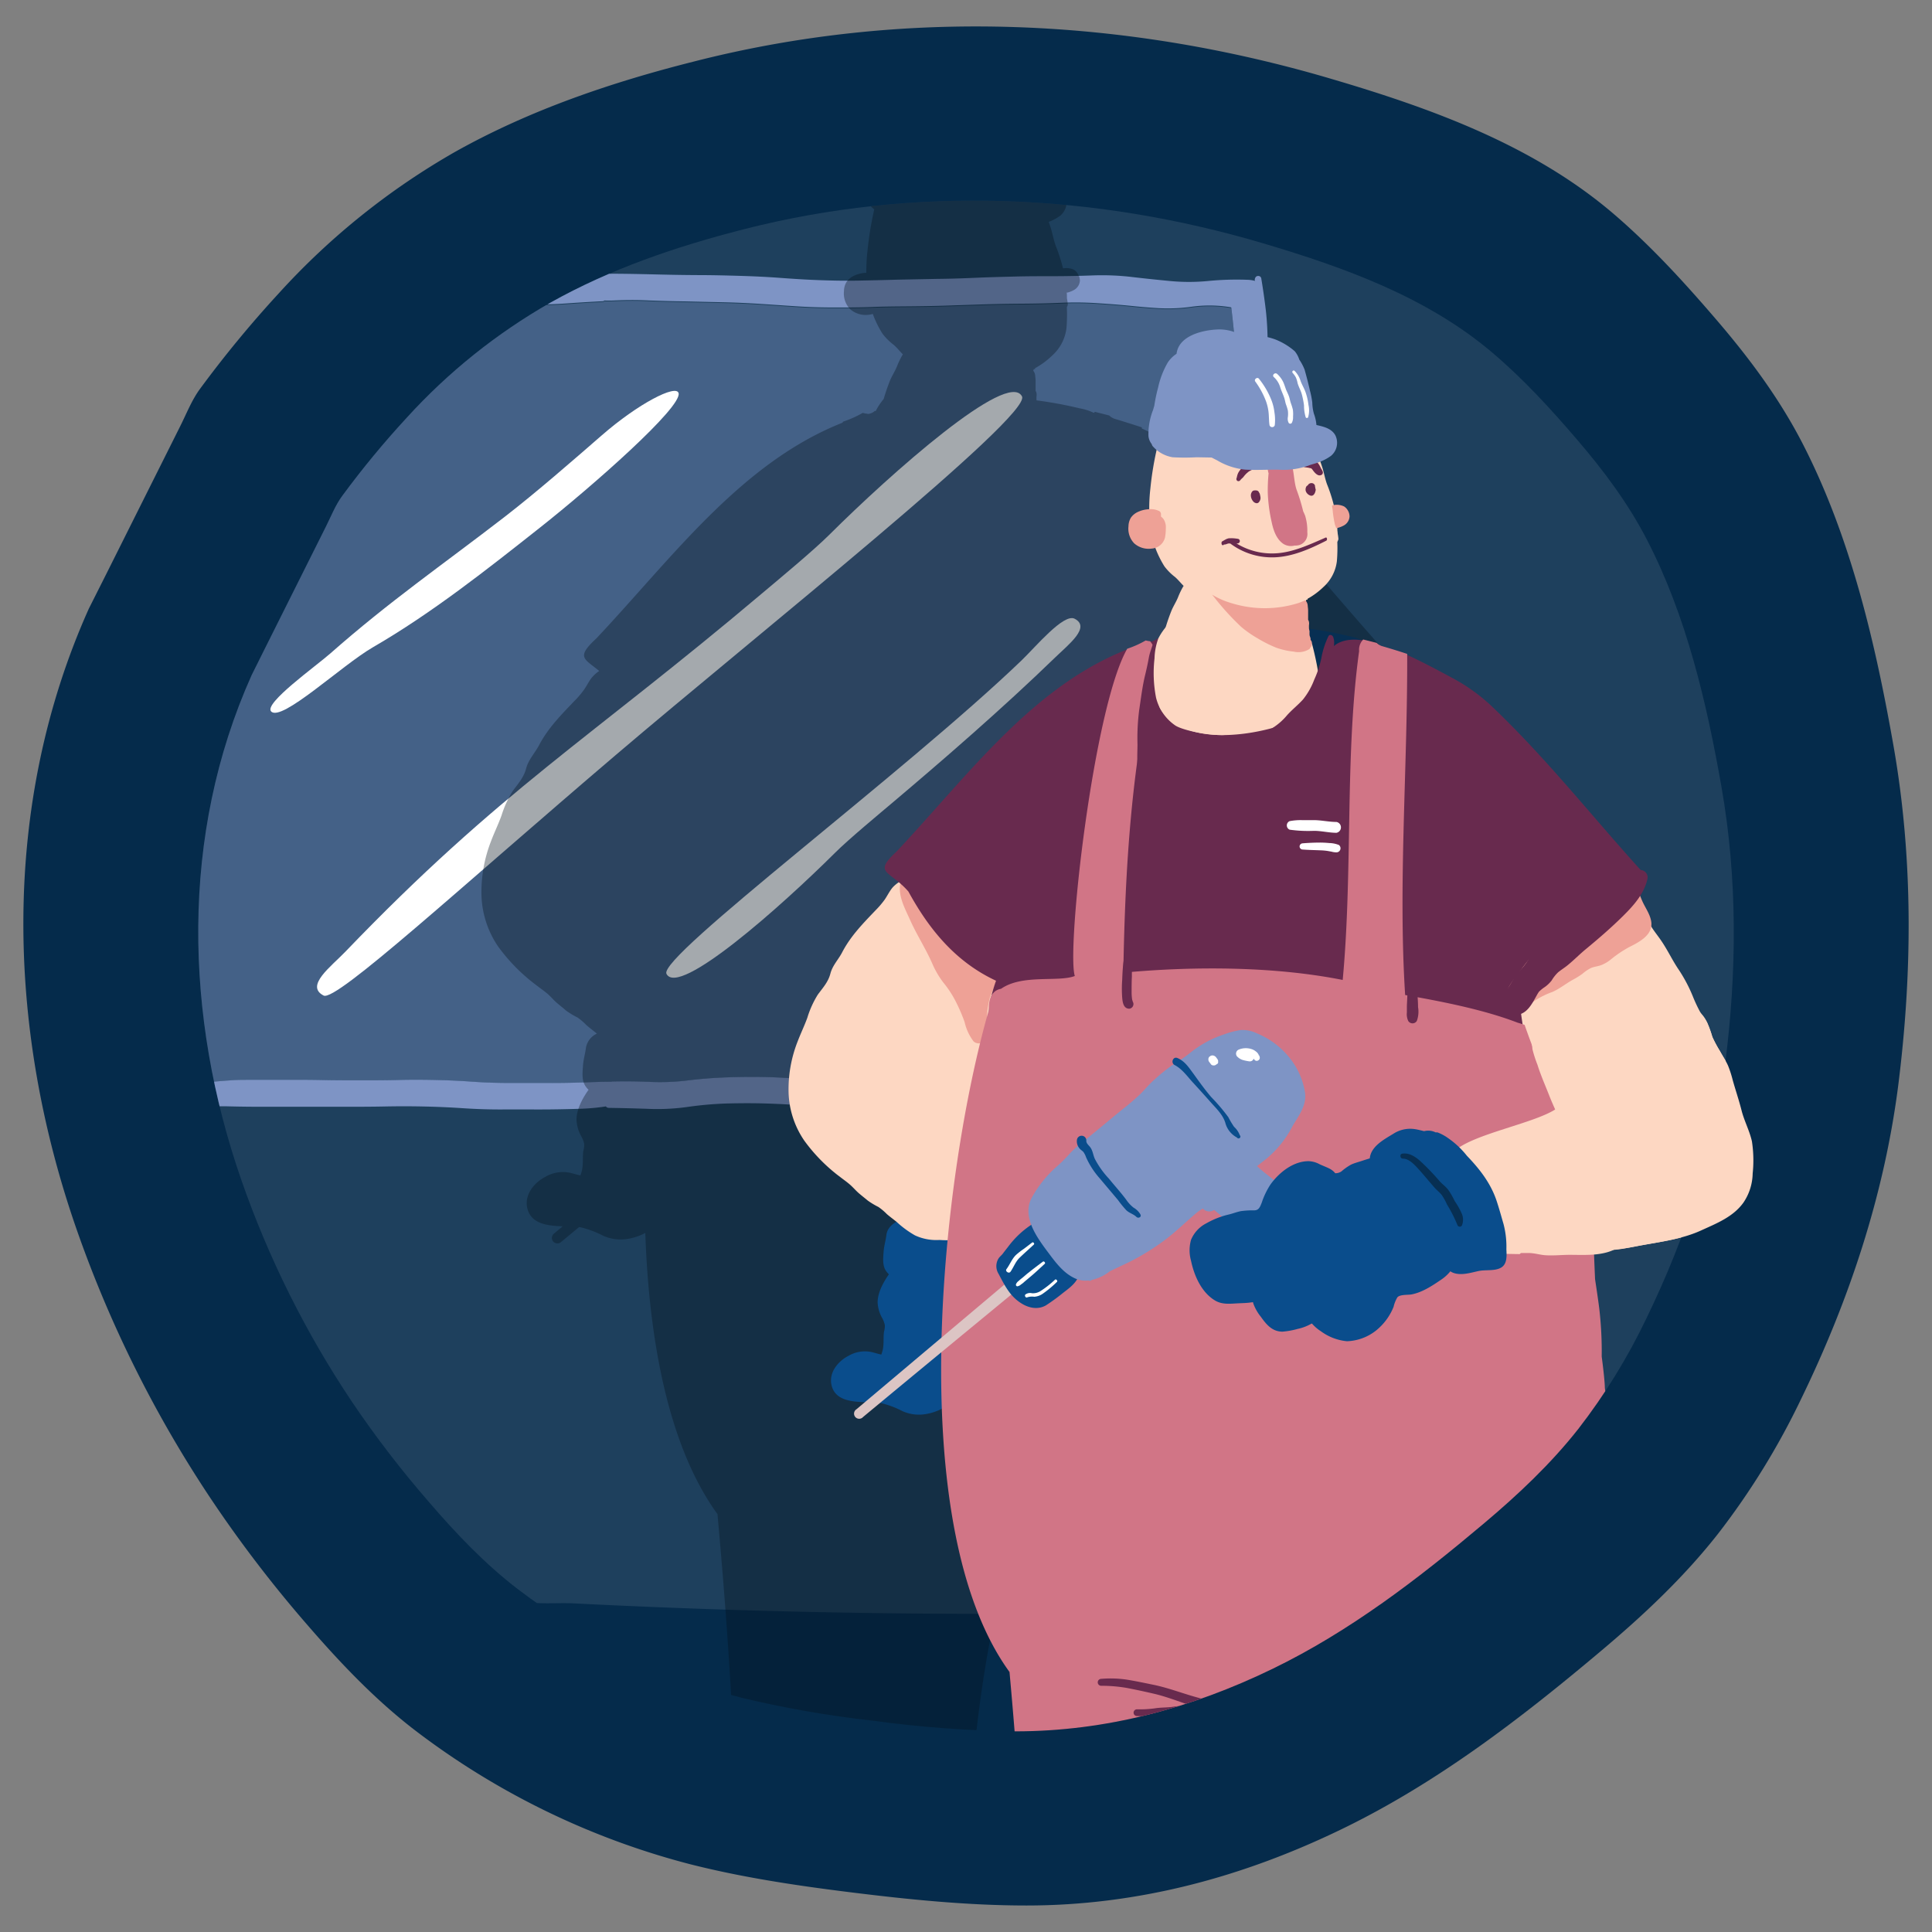 <?xml version="1.0" encoding="UTF-8"?> <svg xmlns="http://www.w3.org/2000/svg" xmlns:xlink="http://www.w3.org/1999/xlink" id="Layer_1" data-name="Layer 1" viewBox="0 0 500 500"><rect x="0" y="0" width="500" height="500" fill="#808080" stroke="none"/><defs><style>.cls-1{fill:none;}.cls-2{fill:#052b4b;}.cls-3{clip-path:url(#clip-path);}.cls-4,.cls-7{fill:#fff;}.cls-4{opacity:0.1;}.cls-5,.cls-6{fill:#7e94c5;}.cls-6{opacity:0.4;}.cls-8{fill:#04121c;opacity:0.36;}.cls-9{fill:#0a4d8c;}.cls-10{fill:#fdd7c2;}.cls-11{fill:#eea196;}.cls-12{fill:#072f53;}.cls-13{fill:#682a4e;}.cls-14{fill:#d17586;}.cls-15{fill:#dcc5c4;}</style><clipPath id="clip-path"><path class="cls-1" d="M445.53,203.72c-3.82-21.79-9.07-44.26-19.28-64-4.87-9.43-11.12-17.8-18-25.83s-14-15.82-22.06-22.65C369.3,76.9,348,69.24,327,63c-43.83-13-90.23-15-134.62-3.64-17.3,4.42-34.38,10.22-50,19a152.09,152.09,0,0,0-37.16,29.79,236.19,236.19,0,0,0-16.65,20.18c-1.75,2.37-2.87,5.24-4.18,7.86q-7.89,15.76-15.77,31.52c-1.16,2.33-2.33,4.65-3.49,7-18.58,41.38-17.39,88.41-2.65,130.74a252.13,252.13,0,0,0,28.67,57.43A267,267,0,0,0,111,388.71c7,8.15,14.46,16,23,22.55a162.61,162.61,0,0,0,57.87,28.11,276.64,276.64,0,0,0,34.08,5.95,300.42,300.42,0,0,0,36.81,2.75c23.44,0,45.6-6,66.61-16.19,20-9.71,37.66-23.3,54.59-37.56,8.85-7.45,17.33-15.41,24.5-24.52a156.9,156.9,0,0,0,17.63-28.61c10.08-20.74,17.37-42.64,20.34-65.54C449.51,251.76,449.7,227.48,445.53,203.72Z"></path></clipPath></defs><path class="cls-2" d="M490.06,193.16c-4.7-26.76-11.14-54.34-23.68-78.62-6-11.57-13.65-21.85-22.11-31.71S427.08,63.41,417.19,55c-20.73-17.57-46.88-27-72.65-34.59C290.73,4.52,233.77,2,179.28,16,158,21.38,137.06,28.51,117.87,39.25A186.49,186.49,0,0,0,72.24,75.81,291.89,291.89,0,0,0,51.8,100.59c-2.15,2.9-3.52,6.44-5.13,9.65l-19.36,38.7L23,157.5C.21,208.3,1.68,266,19.77,318A309.39,309.39,0,0,0,55,388.52a326.6,326.6,0,0,0,24.32,31.75c8.64,10,17.76,19.63,28.28,27.68a199.86,199.86,0,0,0,71.05,34.52c13.74,3.48,27.79,5.56,41.84,7.3,15,1.86,30.07,3.37,45.19,3.37,28.78,0,56-7.34,81.78-19.87,24.54-11.92,46.24-28.61,67-46.11,10.87-9.15,21.28-18.92,30.08-30.11a193.18,193.18,0,0,0,21.65-35.13c12.36-25.45,21.32-52.34,25-80.46C494.94,252.13,495.17,222.33,490.06,193.16Z"></path><g class="cls-3"><path class="cls-4" d="M451.46,201.92c-3.91-22.3-9.27-45.27-19.72-65.5-5-9.65-11.37-18.21-18.43-26.43S399,93.81,390.75,86.83C373.47,72.18,351.69,64.35,330.22,58c-44.84-13.26-92.3-15.32-137.71-3.73-17.7,4.52-35.17,10.46-51.16,19.41a155.21,155.21,0,0,0-38,30.47,244,244,0,0,0-17,20.64c-1.78,2.42-2.93,5.36-4.27,8Q74,149,65.89,165.07l-3.57,7.14c-19,42.33-17.79,90.44-2.71,133.75A257.88,257.88,0,0,0,88.94,364.7a273.26,273.26,0,0,0,20.26,26.46,189.91,189.91,0,0,0,16.69,17.35c2.65,2.37,5,4.77,8.35,5.69,4.19,1.16,9.79.53,14.15.75q27.33,1.38,54.68,2.06,54.69,1.35,109.42-.08,22.13-.58,44.23-1.61c7.39-.35,10-.79,15.57-5.31,5.39-4.37,10.86-8.64,16.18-13.12,9-7.62,17.73-15.76,25.06-25.08a160.9,160.9,0,0,0,18-29.27c10.3-21.21,17.77-43.62,20.8-67C455.53,251.06,455.73,226.22,451.46,201.92Z"></path><path class="cls-5" d="M328.74,261.83c-.18-3-.27-6-.27-9,0-2.33,0-4.65,0-7,0-.56,0-1.12-.05-1.68-.06-3-.12-5.93-.22-8.87s-.15-5.92-.15-8.88,0-5.91-.12-8.86-.21-5.91-.41-8.85-.46-5.9-.73-8.84c-.31-3.09-.6-6.18-.85-9.28-.29-3.64-.45-7.3-.46-11s0-7.08.18-10.61q.17-4.47.44-8.92c.16-3,.34-5.94.53-8.91s.31-5.94.38-8.92.1-6,.13-9,.1-5.94.22-8.91.28-5.9.47-8.84c.06-.86.1-1.73.15-2.59.09-2.08.13-4.18.12-6.26q0-4.44-.05-8.86t0-8.82a73.84,73.84,0,0,0-.46-8.67q-.49-4.12-1.18-8.23c0-.08-.07-.17-.1-.26a.86.86,0,0,1-.14-.18l-.2-.11-.25-.06h-.22l-.24.06a1.2,1.2,0,0,1-.2.11.83.83,0,0,1-.13.18c-.05.08-.09.16-.13.24a1.34,1.34,0,0,1-.07.27c0,.14,0,.29.07.42a8.08,8.08,0,0,0-2-.29,76.15,76.15,0,0,0-10.14.31,51.37,51.37,0,0,1-9.92,0c-3.37-.32-6.73-.67-10.1-1.07a66.72,66.72,0,0,0-9.89-.37q-5,.19-10.07.2c-3.37,0-6.72,0-10.08.09s-6.75.17-10.11.32-6.76.26-10.14.29l-10.12.2q-5.07.15-10.12.24c-3.37.07-6.76,0-10.13-.12s-6.77-.34-10.14-.59-6.76-.41-10.15-.51-6.78-.19-10.18-.2-6.78-.06-10.16-.14-6.7-.16-10-.2-6.62,0-9.92.22l-.11.06c-.8,0-1.59.06-2.39.12l-2.69.17q-3.34,1.66-6.62,3.49c-2.12,1.19-4.2,2.42-6.24,3.72,1.22,0,2.44.06,3.65.1a94.13,94.13,0,0,0,9.66-.22q4.65-.33,9.3-.56l.08,0a.17.17,0,0,0,.1-.06.16.16,0,0,0,.09,0l.06-.08a.13.13,0,0,0,.07-.06l0,0a22.84,22.84,0,0,0,2.48,0c3-.14,6.06-.16,9.1,0,3.22.12,6.44.21,9.65.25l9.66.22c3.23.07,6.46.22,9.67.43s6.43.44,9.63.64,6.36.28,9.56.28,6.41,0,9.61-.13,6.46-.14,9.67-.17,6.45-.08,9.68-.19l9.75-.32c3.25-.1,6.51-.15,9.77-.17s6.39-.09,9.59-.22a84.5,84.5,0,0,1,9.55.07c3.19.2,6.37.45,9.54.77,1.94.2,3.87.36,5.83.49a43.65,43.65,0,0,0,9.21-.32,33.58,33.58,0,0,1,10.11.12l.2.07h0c.25,2,.46,4,.66,6a64.08,64.08,0,0,1,.32,8.31c-.07,2.77-.11,5.55-.12,8.31v8.47c0,1.79,0,3.6-.11,5.4-.06,1-.11,2-.19,3-.21,2.83-.36,5.66-.47,8.49s-.15,5.65-.21,8.47-.1,5.66-.17,8.48-.19,5.65-.36,8.47-.31,5.73-.48,8.59-.29,5.74-.4,8.6-.19,5.73-.2,8.6c0,3.2.11,6.37.36,9.54.22,2.84.46,5.67.74,8.51s.53,5.68.72,8.52.35,5.64.45,8.48.16,5.66.19,8.48.06,5.65.11,8.48.09,5.65.21,8.46q.07,1.74.12,3.51c0,1.62,0,3.25,0,4.87,0,2.78,0,5.55.19,8.32s.24,5.7.21,8.55,0,5.55-.06,8.33a55.73,55.73,0,0,1-.55,7.41c-2.32-.21-4.67-.32-7-.33q-4.75,0-9.51-.48t-9.67-.55c-3.25-.08-6.49-.11-9.74-.11l-9.65,0c-3.21,0-6.43.1-9.63.35l-9.68.79c-3.23.28-6.47.47-9.7.59s-6.48.14-9.72.11-6.46-.08-9.69-.17-6.41-.24-9.62-.47-6.35-.5-9.52-.77-6.36-.43-9.55-.47-6.36,0-9.54.13-6.32.38-9.47.77a58.65,58.65,0,0,1-9.55.38q-4.85-.22-9.69-.11a2.06,2.06,0,0,0-.26,0l-.19.06c-2.3,0-4.6.09-6.92.17-3.23.11-6.46.17-9.68.15l-9.54,0c-3.23,0-6.47-.09-9.68-.32s-6.4-.38-9.61-.45-6.48-.09-9.72,0-6.47.09-9.72.09-6.46,0-9.69-.07-6.47-.08-9.7-.06l-9.65,0c-1.63,0-3.25,0-4.87.15-2.07.13-4.14.32-6.21.55.47,2.09,1,4.16,1.51,6.23q2.3-.13,4.59-.06,4.86.12,9.69.1c3.4,0,6.8,0,10.22,0s6.73,0,10.11,0,6.73,0,10.1-.07,6.73-.07,10.09,0,6.7.21,10,.43,6.7.35,10.05.34,6.78,0,10.17,0,6.93-.07,10.39-.18a54.41,54.41,0,0,0,6.65-.61.16.16,0,0,0,.07.07.61.61,0,0,0,.13.15,1.76,1.76,0,0,1,.2.09.79.79,0,0,0,.22.06c3.6.06,7.2.14,10.83.28a56.27,56.27,0,0,0,10-.56,91.75,91.75,0,0,1,9.92-.85c3.31-.08,6.62-.1,9.92,0s6.65.27,10,.56,6.62.55,9.94.79,6.71.42,10.07.51,6.74.15,10.12.16,6.73-.05,10.1-.18,6.69-.31,10-.61,6.69-.56,10-.8,6.66-.38,10-.41,6.7,0,10.07,0,6.79,0,10.19,0,6.75.21,10.11.5,6.6.48,9.9.57a56.57,56.57,0,0,0,7.5-.25l.1.07.17.11.18.07.22,0h.2l.22,0,.2,0,.17-.11a.7.7,0,0,0,.16-.13c.05-.06.11-.11.15-.17a1,1,0,0,0,.1-.21,38.45,38.45,0,0,0,.68-6.52q.09-4.38.16-8.74C329,267.79,328.92,264.8,328.74,261.83Z"></path><path class="cls-6" d="M320.23,264.51c0,2.78,0,5.55-.06,8.33a55.73,55.73,0,0,1-.55,7.41c-2.32-.21-4.67-.32-7-.33q-4.75,0-9.51-.48t-9.67-.55c-3.25-.08-6.49-.11-9.74-.11l-9.65,0c-3.21,0-6.43.1-9.63.35l-9.68.79c-3.23.28-6.47.47-9.7.59s-6.48.14-9.72.11-6.46-.08-9.69-.17-6.41-.24-9.62-.47-6.35-.5-9.52-.77-6.36-.43-9.55-.47-6.36,0-9.54.13-6.32.38-9.47.77a58.65,58.65,0,0,1-9.55.38q-4.85-.22-9.69-.11a2.06,2.06,0,0,0-.26,0l-.19.06c-2.3,0-4.6.09-6.92.17-3.23.11-6.46.17-9.68.15l-9.54,0c-3.23,0-6.47-.09-9.68-.32s-6.4-.38-9.61-.45-6.48-.09-9.72,0-6.47.09-9.72.09-6.46,0-9.69-.07-6.47-.08-9.7-.06l-9.65,0c-1.63,0-3.25,0-4.87.15-2.07.13-4.14.32-6.21.55-8.2-36.18-6.38-74.36,9-108.67q1.74-3.48,3.49-7L81.55,133c1.31-2.62,2.43-5.5,4.18-7.87a240.07,240.07,0,0,1,16.66-20.2,155.51,155.51,0,0,1,31-26.09c1.22,0,2.44.06,3.65.1a94.13,94.13,0,0,0,9.66-.22q4.65-.33,9.3-.56l.08,0a.17.17,0,0,0,.1-.06.16.16,0,0,0,.09,0l.06-.08a.13.13,0,0,0,.07-.06l0,0a22.84,22.84,0,0,0,2.48,0c3-.14,6.06-.16,9.1,0,3.22.12,6.44.21,9.65.25l9.66.22c3.23.07,6.46.22,9.67.43s6.43.44,9.63.64,6.36.28,9.56.28,6.41,0,9.61-.13,6.46-.14,9.67-.17,6.45-.08,9.68-.19l9.75-.32c3.25-.1,6.51-.15,9.77-.17s6.39-.09,9.59-.22a84.5,84.5,0,0,1,9.55.07c3.19.2,6.37.45,9.54.77,1.94.2,3.87.36,5.83.49a43.65,43.65,0,0,0,9.21-.32,33.58,33.58,0,0,1,10.11.12l.2.07h0c.25,2,.46,4,.66,6a64.08,64.08,0,0,1,.32,8.31c-.07,2.77-.11,5.55-.12,8.31v8.47c0,1.79,0,3.6-.11,5.4-.06,1-.11,2-.19,3-.21,2.83-.36,5.66-.47,8.49s-.15,5.65-.21,8.47-.1,5.66-.17,8.48-.19,5.65-.36,8.47-.31,5.73-.48,8.59-.29,5.74-.4,8.6-.19,5.73-.2,8.6c0,3.2.11,6.37.36,9.54.22,2.84.46,5.67.74,8.51s.53,5.68.72,8.52.35,5.64.45,8.48.16,5.66.19,8.48.06,5.65.11,8.48.09,5.65.21,8.46q.07,1.74.12,3.51c0,1.62,0,3.25,0,4.87,0,2.78,0,5.55.19,8.32S320.26,261.66,320.23,264.51Z"></path><path class="cls-7" d="M85.48,169.12c-3.68,3.25-17.28,12.94-15.31,15,2.68,2.81,18.25-11.92,26.31-16.59,15.31-8.86,29.64-20.22,43.28-31s36.77-31.14,35.86-34.78c-.6-2.4-10.55,2.78-19.82,10.86-7.74,6.73-16.85,14.68-25,21C114.47,146.22,100.84,155.57,85.48,169.12Z"></path><path class="cls-7" d="M197.21,153.57c-45,38-67.58,50.82-107.86,92.76-3.67,3.82-10.48,8.82-5.59,11.32,3.23,1.65,35.17-27.81,75.66-62.31,36.23-30.87,107.64-87.72,105.07-92.75-3.58-7-34,20-49.85,35.79C210.58,142.43,201.64,149.84,197.21,153.57Z"></path><path class="cls-7" d="M231.34,207.42c12.27-10.37,27.94-23.89,41.87-37.4,3.32-3.23,9.17-7.71,4.89-9.9-2.83-1.44-10.13,7.34-13.69,10.76-30,28.84-94.18,76.75-91.93,81.15,3.14,6.15,29.72-17.49,43.62-31.32C219.65,217.17,227.48,210.69,231.34,207.42Z"></path><path class="cls-8" d="M390.65,245.25c-.64-2.92-2.09-5.67-2.86-8.56s-1.66-5.6-2.45-8.43a30,30,0,0,0-1.28-3.93c-.61-1.4-1.49-2.67-2.21-4a33.09,33.09,0,0,1-2.12-4,34.76,34.76,0,0,0-1.37-3.82c-.63-1.16-1.5-2.16-2.13-3.32a40.53,40.53,0,0,1-1.78-3.82,42,42,0,0,0-3.95-7.54c-1.76-2.55-3.08-5.43-4.84-8-.85-1.27-1.79-2.42-2.61-3.68l-.21-.38a4.35,4.35,0,0,0,0-1.39c-.36-2-1.59-3.64-2.41-5.45-.21-.48-.42-1-.64-1.52a14.52,14.52,0,0,0,2-4.58,2.06,2.06,0,0,0-1.45-2.51,2.53,2.53,0,0,1-.38-.07.34.34,0,0,0-.09-.08c-13.31-14.66-26-30.82-41.11-45.19a50.31,50.31,0,0,0-10.83-7.77c-3.78-2-8.12-4.36-12.43-6.32v-.29c-2.31-.76-4.62-1.48-6.92-2.18a3.62,3.62,0,0,1-1.52-.9l-3.71-.94c-.07.07-.12.16-.19.23H283a13.92,13.92,0,0,0-3.61-1.14,105.91,105.91,0,0,0-11.14-2.06v0a9.55,9.55,0,0,1,0-1.07,2.14,2.14,0,0,0-.16-1.27l-.08-.06V98.52c0-.43-.07-.85-.1-1.27a2.34,2.34,0,0,0-.51-1.32c.05-.13.11-.26.15-.39h.32v-.25A20.57,20.57,0,0,0,272.32,92,11.33,11.33,0,0,0,276,84.94a41.38,41.38,0,0,0,.11-5.19c0-.1,0-.21,0-.32a1.39,1.39,0,0,0,.24-.62,14.51,14.51,0,0,0-.23-1.61c0-.5,0-1-.06-1.49a1.07,1.07,0,0,0,.25,0,7.38,7.38,0,0,0,1.46-.57,3,3,0,0,0,1.71-2.55A3.14,3.14,0,0,0,279,71a3,3,0,0,0-1-1.16,4.65,4.65,0,0,0-2.75-.4.8.8,0,0,0-.15,0,42.28,42.28,0,0,0-1.87-5.81c-.6-1.66-.87-3.4-1.44-5.1-.12-.35-.26-.73-.38-1.1a13,13,0,0,0,3-1.62,4.68,4.68,0,0,0,1.1-5.72c-1-1.85-3.24-2.33-5.2-2.78a11.31,11.31,0,0,0-.68-3.1,12.38,12.38,0,0,1-.45-3.07,26.11,26.11,0,0,0-.62-3.17c-.45-2-1-4-1.51-5.93a14.15,14.15,0,0,0-1.47-2.77A6.53,6.53,0,0,0,264.32,27a18.43,18.43,0,0,0-5.26-3.25,17.15,17.15,0,0,0-7-1l-.28-.09c-1.37-.23-2.72-.53-4.06-.89a12.07,12.07,0,0,0-4.57-.76c-4.24.17-10.85,1.7-11.46,6.73a8.24,8.24,0,0,0-2.43,2.42,23.42,23.42,0,0,0-2.65,6.85,44.51,44.51,0,0,0-1,5.09c-.12.37-.22.75-.33,1.14A18,18,0,0,0,224,50.39a4.27,4.27,0,0,0,.91,2.23,1.21,1.21,0,0,0,.34.65,10.66,10.66,0,0,0,1,.92,89.67,89.67,0,0,0-1.74,10.68,47.89,47.89,0,0,0-.31,5.74c-.11,0-.22,0-.33,0a8.34,8.34,0,0,0-2.94.79A4.72,4.72,0,0,0,219.07,73a4.55,4.55,0,0,0-.65,2.33A5.85,5.85,0,0,0,220,80a6.08,6.08,0,0,0,4.87,1.45,3.93,3.93,0,0,0,1-.21,27.81,27.81,0,0,0,2.49,5.08,14.94,14.94,0,0,0,2.95,2.94c.85.76,1.54,1.64,2.35,2.44l-.21.35a21.93,21.93,0,0,0-1.35,2.86c-.54,1.28-1.28,2.4-1.79,3.63-.62,1.55-1.15,3.13-1.62,4.72a16.55,16.55,0,0,0-2,3l0,.1a1.34,1.34,0,0,0-.2,0l-.11,0a3.26,3.26,0,0,1-.61.44l-.28.12v0a2.91,2.91,0,0,1-.87.21h-.1l-.06-.08h-.14c-.35,0-.7-.12-1.05-.2a27.1,27.1,0,0,1-5.1,2.28l-.14.27c-26.28,10.38-44.09,35-63.68,55.81-5.42,5-3.11,5.23.73,8.44a8.86,8.86,0,0,0-2.11,1.95c-.65.9-1.14,1.9-1.77,2.81a22.85,22.85,0,0,1-2.54,3c-3.42,3.58-6.82,7-9.16,11.46-1.12,2.11-2.72,3.68-3.35,6.05s-2.15,4-3.47,5.81a26.89,26.89,0,0,0-2.9,6.36c-.82,2.24-1.87,4.4-2.71,6.63a36.25,36.25,0,0,0-2.47,13.86,24.76,24.76,0,0,0,4.36,13.44,47.08,47.08,0,0,0,10,10.07c.9.7,1.85,1.36,2.73,2.1s1.57,1.63,2.44,2.37,1.57,1.27,2.39,2a21.43,21.43,0,0,0,2.94,1.77,15.61,15.61,0,0,1,2.33,2c.87.75,1.8,1.43,2.68,2.17h0a5,5,0,0,0-2.82,3.6c-.18,1.53-.65,3-.76,4.56s-.37,3.64.43,5.09a5,5,0,0,0,1,1.28c-1.57,2.21-3.13,5.09-3.12,7.78a9.71,9.71,0,0,0,1.27,4.33,7.1,7.1,0,0,1,.72,1.89,5.76,5.76,0,0,1-.22,1.81c-.24,1.61,0,3.26-.32,4.85-.09.51-.28,1-.41,1.49h-.11c-1-.2-1.91-.53-2.88-.72a8.94,8.94,0,0,0-6.05,1.07c-2.89,1.48-5.47,4.54-4.77,8,.9,4.23,5.21,4.7,9.19,4.84l-2.28,1.92a1.42,1.42,0,0,0-.18,2,1.44,1.44,0,0,0,2,.18l4.69-3.89.24,0a25.49,25.49,0,0,1,6,2.23,11.2,11.2,0,0,0,5.45.93,14.6,14.6,0,0,0,5.46-1.65c1,28.83,6.3,55.72,18.68,72.76,13.69,149.79-5.55,161.2,1.14,164.62l-3.89.63c-3.36.55-6.47,1.27-9.72,1.92a28.09,28.09,0,0,0-8.34,3.45,10.4,10.4,0,0,0-3.53,3.13c-.73,1.18-.77,2.55-1.46,3.76-1.34,2.6,19.44,13.74,30.22,17,1.15,2.05.71-.82,3-.41,3.11.75.9,1.78,4.11,1.68,1.79,0,8-3.49,9.77-3.49s-6.14-.42-4.4-.45c3.36-.08-10.72-2.12-7.35-2.12,3.68,0,7.34,0,11-.07q6.48,0,13-.15c3.65-.07,7.72.39,11.25-.63,2.8-.81,6.47-.66,8.72-2.88a9,9,0,0,0,2.09-4,12.91,12.91,0,0,0,.31-1.37c10.28-.61,5.23-13.19,6.16-39.49,2.27-41.48,1.5-82,11.66-123.28,1.35.7,3.3,1.77,4.78,1.66,13.44,17.74,8.18,46.46,12.82,67.64,9.91,45.95,5.1,77.5,9,89.42.73,2.21,30.47,17.12,31.89,17.65.09,0,12.41-2.3,14.09-2a94,94,0,0,0,10.07.18,38.59,38.59,0,0,0,4.81-.12l.44-.09H358.2a35,35,0,0,0,6.47-.15,8.53,8.53,0,0,0,7.14-7.46,14,14,0,0,0-.82-5.94,12.4,12.4,0,0,0-3.25-5.4c-3.19-2.61-7.55-3.29-11.31-4.71a22.29,22.29,0,0,0-6.43-1c-2.42-.21-4.75-.78-7.14-1.1a54.25,54.25,0,0,1-5.81-.86l1.58-.74C340,535,336,512.62,335,489.26c1.41-38.47,3.14-78.61,2-118.43a19.37,19.37,0,0,1,4.42-12.73c9.66-12.07,10.71-29,8.63-44.79,0-1.27-.32-4.52-.86-8.63a103.59,103.59,0,0,0-.69-13.41c-.35-2.66-.75-5.32-1.15-8q-.15-3.41-.28-6.79v-.05a15.46,15.46,0,0,0,5.61-1.41,65.42,65.42,0,0,0,6.95-1c5.73-1.07,11.83-1.8,17.15-4.26,4.24-1.95,8.75-3.72,11.56-7.64a14.83,14.83,0,0,0,2.55-8A35,35,0,0,0,390.65,245.25ZM260.21,407.32h0l.18-.05c.12.11.23.24.35.36Z"></path><g id="Layer_2" data-name="Layer 2"><g id="Layer_14" data-name="Layer 14"><path class="cls-9" d="M262.34,331.82a17.67,17.67,0,0,0-3.74-4.77,7,7,0,0,0-2.47-1.58,12.5,12.5,0,0,0,2.1-10c-.41-1.45-1.55-2.39-2.39-3.58-1-1.36-2.07-2.38-3.89-2.46a9.82,9.82,0,0,0-3.88.92c-1.39.56-2.77,1.06-4.14,1.63a42.73,42.73,0,0,1-5.67,2.17l-1.19.31h-.39a9.73,9.73,0,0,0-2,.39,3.11,3.11,0,0,0-1.19.76c-2,.53-3.85,2-4.08,3.94-.17,1.43-.61,2.82-.72,4.27s-.34,3.41.41,4.77a4.79,4.79,0,0,0,.95,1.2c-1.46,2.07-2.93,4.77-2.92,7.29a9.06,9.06,0,0,0,1.19,4.05,6.72,6.72,0,0,1,.67,1.78,5.09,5.09,0,0,1-.2,1.69c-.23,1.51,0,3.06-.3,4.55-.08.48-.26.92-.38,1.39H228c-.91-.19-1.79-.5-2.69-.68a8.38,8.38,0,0,0-5.67,1c-2.71,1.38-5.13,4.25-4.47,7.49,1.19,5.6,8.76,4.16,12.81,4.77a23.85,23.85,0,0,1,5.59,2.09,10.56,10.56,0,0,0,5.11.87,13.69,13.69,0,0,0,5.45-1.71c1.72-.9,2.92-2.38,4.65-3.27a13.47,13.47,0,0,0,4-3.58,41.25,41.25,0,0,1,3.74-3.74c2.94-2.69,5.78-6,6.84-9.9A17.61,17.61,0,0,0,262.34,331.82Z"></path><path class="cls-10" d="M262.7,244a37.32,37.32,0,0,0-1.55-7.16,26.84,26.84,0,0,0-3.17-6c-2.32-3.49-4.11-7.57-7.76-9.89a14.94,14.94,0,0,0-10.2-1.75,9.34,9.34,0,0,0-4.59,2.18,2.27,2.27,0,0,0-.26,3.19,2.41,2.41,0,0,0,.66.53c-.33.45-.64.9-1,1.3-1.19,1.47-3.05,2.15-4.17,3.72-.61.85-1.08,1.78-1.66,2.64a22.89,22.89,0,0,1-2.39,2.81c-3.2,3.35-6.38,6.58-8.58,10.74-1,2-2.55,3.45-3.13,5.67s-2,3.71-3.26,5.44a25.06,25.06,0,0,0-2.71,6c-.77,2.1-1.75,4.12-2.54,6.2a33.75,33.75,0,0,0-2.31,13,23.22,23.22,0,0,0,4.08,12.59,44,44,0,0,0,9.33,9.44c.84.65,1.74,1.27,2.56,2s1.47,1.52,2.28,2.21,1.48,1.2,2.24,1.84a19.8,19.8,0,0,0,2.76,1.66,14.65,14.65,0,0,1,2.18,1.84c.81.7,1.68,1.33,2.51,2a25.61,25.61,0,0,0,4.77,3.51,13.12,13.12,0,0,0,6.36,1.19,26.86,26.86,0,0,0,6.27-.26c3.58-.87,6.1-5.33,6.79-8.68a29.72,29.72,0,0,0,.44-6c0-2.38.19-4.77,0-7.15a27.07,27.07,0,0,0-1.87-6.85,12.39,12.39,0,0,1-.42-5.8,40.41,40.41,0,0,1,2.14-6.43c.81-2.39,1.56-4.77,2.38-7.09,1.54-4.52,3.37-8.92,4.06-13.67A54.83,54.83,0,0,0,262.7,244Z"></path><path class="cls-11" d="M256.18,258.17c.64-1.54,1.26-3.08,1.79-4.69.63-1.92,2.61-3.58,2.44-5.74a1.93,1.93,0,0,0-2-1.89,2,2,0,0,0-1.61.92,20,20,0,0,0-1.29,2h-.35c-.07-.15-.16-.28-.23-.41a8.27,8.27,0,0,0-.42-.91,1.87,1.87,0,0,0-.59-.66c-.33-.47-.67-.91-1-1.35-1.72-2.15-3.58-4.09-5.15-6.38-1.78-2.65-3.27-5.48-4.77-8.27-.7-1.19-1.4-2.51-2.15-3.74a8.22,8.22,0,0,0-2.59-3.11c-2.39-1.31-4.32.8-4.63,3.06v.1a1.34,1.34,0,0,0-.27.44c-1.48,3.51.78,7.42,2.2,10.61,1.7,3.8,4,7.32,5.68,11.15a23.4,23.4,0,0,0,2.91,5,27.14,27.14,0,0,1,3.37,5.23,44.06,44.06,0,0,1,2.11,4.95,13.29,13.29,0,0,0,2.3,5,2,2,0,0,0,3.29-.87c.5-1.91.13-3.83.22-5.78A23.69,23.69,0,0,1,256.18,258.17Z"></path><path class="cls-12" d="M365,171.37a6.52,6.52,0,0,0-3.2-2.39,31.5,31.5,0,0,0-4.11-1.6c-1.19-.35-2.48-.65-3.74-.92a13.24,13.24,0,0,0-4.78-1.82,97.56,97.56,0,0,0-13.69-2.3,131.69,131.69,0,0,0-14.32-.9H314c-1.19,0-2.31-.08-3.47,0-.94,0-1.81.47-2.69.53-3.3.25-3.38,5.34,0,5.21,2.28-.1,4.57-.14,6.84-.14a1.91,1.91,0,0,0,1.32,1.07,26.12,26.12,0,0,0,5.59,0c1.65,0,3.31,0,4.95.1l.28.07c2.22.59,4.45,1.07,6.67,1.62,7.15,1.78,14.24,4.25,21.41,6.18a19.72,19.72,0,0,0,6.56,1C364.31,176.86,366.7,174.23,365,171.37Z"></path><path class="cls-10" d="M346.1,140.36A48.85,48.85,0,0,0,346,135a40.12,40.12,0,0,0-2.57-9.68c-.56-1.55-.81-3.18-1.35-4.77s-1.19-3.38-1.76-5.07-1.19-3.38-1.67-5.09a42.7,42.7,0,0,0-1.19-4.61,6.08,6.08,0,0,0-2.55-2.78,25.51,25.51,0,0,1-4-2.8,26.89,26.89,0,0,0-4.07-3.46,9,9,0,0,0-4.38-1.12c-3.28-.13-6.38-1.11-9.64-.07a12.42,12.42,0,0,0-7.33,6.89c-.1.2-.17.41-.27.62a11.76,11.76,0,0,0-2.39,4.44c-.53,1.42-1.09,2.85-1.67,4.23a24.3,24.3,0,0,0-1.72,4.24,82.68,82.68,0,0,0-1.73,10.5,45.27,45.27,0,0,0,.07,10.85,26,26,0,0,0,3.58,9.26,14.1,14.1,0,0,0,2.75,2.76c.8.71,1.45,1.53,2.21,2.29l-.2.32a20.5,20.5,0,0,0-1.27,2.68c-.5,1.2-1.19,2.25-1.67,3.4a51.07,51.07,0,0,0-2.38,7.63,68.11,68.11,0,0,0-1.68,7.75,17.6,17.6,0,0,0,.19,7.81,22.54,22.54,0,0,0,3.37,6.21,18.92,18.92,0,0,0,5,5.09,19.79,19.79,0,0,0,6.31,2.39c2.16.44,4.34.61,6.52.84a57.14,57.14,0,0,0,7.16.6c4.62-.06,9.54-1.77,11.63-6.22a22.34,22.34,0,0,0,1.58-6,28.72,28.72,0,0,0,.69-7.16,76.43,76.43,0,0,0-2-10.27.6.6,0,0,1-.09-.15,9.34,9.34,0,0,1-.65-1.4l-.11-.27h0l-.35-.85c-.15-.35-.3-.7-.43-1.05a9.49,9.49,0,0,1-.61-2.28,8.12,8.12,0,0,1-.1-1.48l-.53.11v-.13c.12-.35.27-.68.38-1,.22-.7.39-1.52.65-2.14.13-.28.24-.57.35-.85h.3v-.24a19.42,19.42,0,0,0,4.14-3.07,10.73,10.73,0,0,0,3.46-6.63A39.82,39.82,0,0,0,346.1,140.36Z"></path><path class="cls-10" d="M453.4,295.4c-.6-2.73-2-5.31-2.68-8s-1.56-5.25-2.3-7.89a27.84,27.84,0,0,0-1.19-3.69c-.57-1.31-1.4-2.49-2.08-3.75a32.43,32.43,0,0,1-2-3.73,28.85,28.85,0,0,0-1.29-3.58c-.58-1.09-1.4-2-2-3.11a39.16,39.16,0,0,1-1.67-3.58,39.23,39.23,0,0,0-3.7-7.06c-1.64-2.39-2.88-5.09-4.53-7.5-.8-1.19-1.68-2.26-2.44-3.44a28.6,28.6,0,0,1-1.81-3.58,16.9,16.9,0,0,0-5.73-6.06,32.43,32.43,0,0,0-7-4,28.1,28.1,0,0,0-14.82-1.1,22.5,22.5,0,0,0-13.12,7,19.87,19.87,0,0,0-4.41,6.35,24.06,24.06,0,0,0-1.35,7.37c-.29,4.68.18,10.44,4.46,13.29A21.11,21.11,0,0,0,387,261c1.39,2.39,2.64,4.89,4.22,7.16a88.67,88.67,0,0,0,7.67,9.71c1.73,1.85,3.67,3.49,5.54,5.21-4.39,1.2-8.73,2.53-13,4.09-4.63,1.72-8.7,4.78-12.86,7.35-7.35,4.63-14.47,10.8-14.15,20.28.18,5.5,4.55,9,9.78,9.67,1.3.16,2.61.1,3.92.23s2.58.41,3.87.65a34,34,0,0,0,8.6.62c2.89-.17,5.77-.54,8.66-.62a34.6,34.6,0,0,0,4.44-.29,20.79,20.79,0,0,1,3.93-.47,11.45,11.45,0,0,0,4.2-.35,11.68,11.68,0,0,1,3.79-.67,61.55,61.55,0,0,0,8.66-1.19c5.37-1,11.08-1.68,16.07-4,4-1.82,8.2-3.48,10.83-7.15a13.87,13.87,0,0,0,2.39-7.52A32.4,32.4,0,0,0,453.4,295.4Z"></path><path class="cls-13" d="M424.53,225.07c-12.47-13.73-24.34-28.87-38.51-42.33a47.3,47.3,0,0,0-10.15-7.28c-3.94-2.12-8.52-4.59-13-6.54-1.72-.55-3.43-1.1-5.15-1.62a3.32,3.32,0,0,1-1.33-.78c-9.19-2.63-16.16-.65-13.24,15.15-5.72,6.39-35.07,14.79-43,1.54-2.14-5.85,6.21-18.13-1.36-17.46a2.52,2.52,0,0,1-1,.28.66.66,0,0,1-.28,0h-.11a23.37,23.37,0,0,0-3.14,1.1c-26.1,9.07-43.29,33.12-62.3,53.32-6.16,5.7-1.64,4.77,3.14,10.29,5.21,9.54,12.07,18.15,22.67,23.07-7.16,20.28,7.51,16.27,21.54,14.32a355.56,355.56,0,0,1,40.25,0c89.14,14.48,74.86,12.15,73.57-11.14C399.75,247.12,432.47,230.51,424.53,225.07Z"></path><path class="cls-14" d="M337.78,133.5c-.16-.41-.34-.82-.52-1.19a48.37,48.37,0,0,0-1.72-5.61c-1.13-3.4-.28-8.75-4.29-10.54-3.5-1.55-3.5,4.2-3,6.15l.06.15a46.12,46.12,0,0,0-.21,5.13,41.33,41.33,0,0,0,1,7.51c.43,2.05,1.19,4.39,3,5.63a3.65,3.65,0,0,0,2.93.46,4,4,0,0,0,1.2-.12,3,3,0,0,0,2.1-3.32A13.29,13.29,0,0,0,337.78,133.5Z"></path><path class="cls-14" d="M415.33,359.16c0-1.19-.3-4.23-.81-8.09a95.92,95.92,0,0,0-.65-12.56c-.32-2.49-.7-5-1.07-7.47q-.14-3.18-.26-6.35a87.84,87.84,0,0,0-.44-9.32,21.27,21.27,0,0,0-1.27-5.46c-.93-2.06-3.58-3.12-5.22-1.09-1.2,1.55-1.48,4-1.85,5.91-.16.78-.32,1.57-.51,2.38l-.78.74c-.72.68-1.48,1.31-2.25,1.93h-.11a24.56,24.56,0,0,0-6.81,4.78h0c-7.39-.11-15.37-.23-22.18-2.46-8-8.56-6.73-19.09,5.31-24.21,4.77-4.48,21.32-7.26,26.6-11.13q-1.18-3-2.46-6c-2.1-5.1-4.17-10.23-6-15.51-.65-.24-1.28-.43-1.83-.59-8.5-3.26-18.81-5.35-29.09-7.15-1.83-28.73.63-58.26.53-88.28q-3.24-1.07-6.47-2a3.41,3.41,0,0,1-1.44-.85l-3.47-.88a3.79,3.79,0,0,0-1.06,3c-3.72,26.93-1.61,56.89-4.25,85.11-17.07-3.4-37.5-3.68-56.78-1.89.49-27.44,2.05-54.6,8.8-82.51a12.53,12.53,0,0,0-1.88-3.27h-.13a7.88,7.88,0,0,1-1-.19,25.2,25.2,0,0,1-4.77,2.14c-8.7,15.11-15.76,77.66-13.57,84.7-4.32,1.66-13.57-.54-19.09,3.31-1.65.28-3.28,1.59-3.16,5.49-12.25,42.75-22.31,133.26,5.35,171.32,16,175.53-16.19,148.23,11.23,157.15,59.1,21.38,45.5,15.51,46.92-24.85,2.17-39.6,1.35-78.26,11.47-117.73l.44-.12c17,16,10.8,45.8,15.51,67.28,11,51.06,3.72,87.78,12.18,91,15.28-3,31-11.51,45.6-18.29,1.27-20.28-2.48-41.28-3.41-63.16,1.33-36,2.95-73.64,1.85-110.94a18.18,18.18,0,0,1,4.14-11.93C416.3,389.81,417.27,374,415.33,359.16Z"></path><path class="cls-11" d="M348.85,132.15a3,3,0,0,0-1-1.08,4.41,4.41,0,0,0-2.58-.38,1,1,0,0,0-.95,1v.14a1.26,1.26,0,0,0-.11.79,5.17,5.17,0,0,0,.44,1.29h0a3.39,3.39,0,0,0-.1,1.55,1.51,1.51,0,0,0,.41.78,1.22,1.22,0,0,0,.33.27,1.26,1.26,0,0,0,1,.08,6.82,6.82,0,0,0,1.38-.54,2.84,2.84,0,0,0,1.59-2.39A3.07,3.07,0,0,0,348.85,132.15Z"></path><path class="cls-11" d="M301.18,134.43a3.37,3.37,0,0,0-.72-.74.24.24,0,0,0,0-.12v-.52a.92.92,0,0,0-.67-.88,4.79,4.79,0,0,0-1.33-.37,5.92,5.92,0,0,0-1.33,0,7.55,7.55,0,0,0-2.75.74,4.35,4.35,0,0,0-1.72,1.46,4.46,4.46,0,0,0-.61,2.19,5.49,5.49,0,0,0,1.47,4.42,5.64,5.64,0,0,0,4.55,1.36,3.78,3.78,0,0,0,3.43-2.85,12.62,12.62,0,0,0,.21-2.38A3.88,3.88,0,0,0,301.18,134.43Z"></path><path class="cls-10" d="M407.05,287c-.54-1.19-1.08-2.39-1.63-3.66-1.09-2.46-2.27-4.91-3.24-7.4a34.91,34.91,0,0,1-2.28-6.51c-.28-1.78-2.44-4.17-1.19-6,.62-.87-.65-1.62-1.36-1.06-1.69,1.37-1.84,4-1.19,6a30.78,30.78,0,0,1,.44,3.18,31.49,31.49,0,0,0,1.29,4c.87,2.8,2.09,5.49,3.15,8.23.56,1.41,1.19,2.79,1.8,4.18s1,2.94,2.39,3.78a1.73,1.73,0,0,0,2.35-.66,1.94,1.94,0,0,0,.15-.36C408.18,289.4,407.6,288.25,407.05,287Z"></path><path class="cls-13" d="M345.22,176.47c.11-.31.23-.62.33-.94.79-1.54,1.75-3.3,1.2-4.91a.69.69,0,0,0-.07-.15,2.83,2.83,0,0,0,.11-.31c.37-1.19-1.19-1.63-1.86-.78a11.29,11.29,0,0,0-1.85,3.41l-1,2.38a13.18,13.18,0,0,0-.68,1.42c-.14.35-.25.68-.37,1a2.9,2.9,0,0,1-.56.82,42.79,42.79,0,0,0-2.81,3.9,16.67,16.67,0,0,1-3.37,4.32c-1.14,1-2.21,1.93-3.25,3q-2,1.37-4.1,2.68L324.28,194a14.66,14.66,0,0,0-1.66.55,33.91,33.91,0,0,0-5.38,2.55c-1.9,1.26-.76,4.87,1.66,3.94.71-.28,1.41-.58,2.1-.89,1.67.83,2.95-.49,4.27-1.39l1.41-.93h.1a12.08,12.08,0,0,0,2.31-1.51,22.54,22.54,0,0,0,4.46-3.37l.19.09a7,7,0,0,0-.37,3.2,1.2,1.2,0,0,0,1.4.95,1.16,1.16,0,0,0,.83-.63,26.59,26.59,0,0,1,1.36-2.38c.51-.9,1-1.8,1.53-2.66A37,37,0,0,0,341,186.9a31.75,31.75,0,0,0,2.39-2.71c1.54-1.9,3.23-4.63,2.32-7.16A.94.94,0,0,0,345.22,176.47Z"></path><path class="cls-13" d="M300.81,166.13a1.07,1.07,0,0,0-1.24-.86l-.1,0h0a2.84,2.84,0,0,1-.57.41l-.27.11a.9.9,0,0,0-.11.27c-.34,1.41-.94,2.68-1.2,4.13s-.58,2.94-.94,4.42c-.74,3-1.1,6.13-1.57,9.22a57.14,57.14,0,0,0-.43,8.77c0,2.93-.39,6.55.94,9.24a1,1,0,0,0,1.42.35.93.93,0,0,0,.36-.35c1.28-2.62.94-6.13.94-9a63.1,63.1,0,0,1,.45-9c.42-3,.76-6.06,1.48-9A24.17,24.17,0,0,0,300.81,166.13Z"></path><path class="cls-10" d="M312.72,186.73c-2-1.09-4.34-1.12-6.33-2.38a8.45,8.45,0,0,1-3.58-5.59,32.07,32.07,0,0,1-.29-8.13,23,23,0,0,1,.58-4.3c.29-1.36.47-2.76.8-4.11.19-.74-.84-1.49-1.39-.8a15.62,15.62,0,0,0-2.72,3.77,16.2,16.2,0,0,0-1,5.2,33.19,33.19,0,0,0,.4,10.19,12.28,12.28,0,0,0,4.94,7.15c2.3,1.57,12.21,3.33,14.88,2.09C320.13,189.37,313.69,187.27,312.72,186.73Z"></path><path class="cls-7" d="M345.86,212.72c-1.94,0-3.86-.46-5.81-.47H337a15.25,15.25,0,0,0-3.24.26,1.2,1.2,0,0,0,0,2.21,34.81,34.81,0,0,0,6.29.3c1.95,0,3.86.5,5.81.51a1.43,1.43,0,0,0,1.15-1.67A1.41,1.41,0,0,0,345.86,212.72Z"></path><path class="cls-7" d="M346.39,218.64a7,7,0,0,0-2.39-.46c-.74-.07-1.46-.11-2.19-.12-1.61,0-3.21.07-4.77.2a.81.81,0,0,0-.7.89.8.8,0,0,0,.7.7c1.55.12,3.09.15,4.64.21a15.89,15.89,0,0,1,1.93.17l1,.18a4.83,4.83,0,0,0,1.19.18,1.06,1.06,0,0,0,.55-2Z"></path><path class="cls-13" d="M326.07,128V128h0a.79.79,0,0,0-.19-.46h0a.92.92,0,0,0-.37-.5,1,1,0,0,0-.48-.12,1.22,1.22,0,0,0-.27,0h-.15a1.26,1.26,0,0,0-.33.1,1,1,0,0,0-.35.39,1.66,1.66,0,0,0-.21.81,2.49,2.49,0,0,0,.58,1.51,1.33,1.33,0,0,0,.73.47.71.71,0,0,0,.73-.19,1.75,1.75,0,0,0,.37-.63,1.71,1.71,0,0,0,.09-.55A4.87,4.87,0,0,0,326.07,128Z"></path><path class="cls-13" d="M340.5,126.7a.85.85,0,0,0-.09-.31,2.19,2.19,0,0,0-.09-.5v-.18c0-.09-.07-.17-.11-.26a.87.87,0,0,0-.53-.39,1.13,1.13,0,0,0-.84.12.93.93,0,0,0-.38.43.81.81,0,0,0-.39.32,1.65,1.65,0,0,0-.19.76,1.38,1.38,0,0,0,.21.74,1.93,1.93,0,0,0,1.08.84.8.8,0,0,0,.8-.22c.07-.09.16-.19.23-.3a2.07,2.07,0,0,0,.15-.34,1.31,1.31,0,0,0,.09-.34A.76.76,0,0,0,340.5,126.7Z"></path><path class="cls-13" d="M343.06,139.13c-4.18,1.82-8.41,3.82-12.85,4.07A17.53,17.53,0,0,1,320,140.64h.27a.61.61,0,0,0,.59-.53.58.58,0,0,0-.43-.65,11.72,11.72,0,0,0-1.19-.15,9.19,9.19,0,0,0-1.05,0h0a.28.28,0,0,0-.18,0,3,3,0,0,0-.82.3c-.13.08-.27.15-.41.22a3.87,3.87,0,0,1-.34.21.43.43,0,0,0-.31.41,1,1,0,0,0,.08.5.3.3,0,0,0,.41.11h0a.47.47,0,0,0,.14-.14h.2a1.88,1.88,0,0,0,.48-.12l.43-.15h.51a18,18,0,0,0,11.59,3.58c4.6-.2,9-2.13,13.28-4.31C343.59,139.72,343.41,138.94,343.06,139.13Z"></path><path class="cls-10" d="M345.51,135.87a26.88,26.88,0,0,1-.62-3.87,24.53,24.53,0,0,0-.85-3.89,17.74,17.74,0,0,0-.66-1.71,13.88,13.88,0,0,0-1.07-1.77.75.75,0,0,0-1-.25.77.77,0,0,0-.32.43,4.5,4.5,0,0,0,0,2,6.74,6.74,0,0,0,.3.86.57.57,0,0,0-.12.5c.19,1,.08,1.94.36,2.92s.54,2,.87,3a28.93,28.93,0,0,1,1,3.16,9.1,9.1,0,0,0,.81,2.8,1.19,1.19,0,0,0,1.66.31,1.22,1.22,0,0,0,.51-.89A11.49,11.49,0,0,0,345.51,135.87Z"></path><path class="cls-13" d="M326.29,119.09a2.88,2.88,0,0,0-1.43.06,5.79,5.79,0,0,0-.93.25,6,6,0,0,0-1.85,1.06,7.38,7.38,0,0,0-1.34,1.45,3.46,3.46,0,0,0-.5,1c-.1.31-.13.62-.25.93a.56.56,0,0,0,.32.65.57.57,0,0,0,.68-.23,3.84,3.84,0,0,1,.57-.57,2.89,2.89,0,0,0,.29-.32c.14-.2.19-.24.12-.15h0l.13-.17c.18-.21.37-.4.56-.59a1.69,1.69,0,0,0,.32-.28h0l.17-.12a4.7,4.7,0,0,1,.69-.39l.19-.09h0l.4-.14.43-.11h.22a1.41,1.41,0,0,1,.41,0,2.27,2.27,0,0,0,.89-.2,1,1,0,0,0,.48-1A1,1,0,0,0,326.29,119.09Z"></path><path class="cls-13" d="M342.21,121.84a.11.11,0,0,0,0-.08,1.25,1.25,0,0,0-.15-.19c.08.09,0,0,0-.07l-.11-.15c-.13-.22-.21-.43-.33-.65a3.72,3.72,0,0,0-1.2-1.44,6.86,6.86,0,0,0-1.79-.6l-.37-.12h0a.8.8,0,0,0-.16-.08l-.32-.19-.08-.06a1.22,1.22,0,0,0-.8-.26,1.19,1.19,0,0,0-1.19,1.19c0,1,1.19,1.57,2,1.78l.9.13a1.85,1.85,0,0,1,.42.11h.19l.15.07h0c.07.07.14.13.2.2h0l.11.14a5.74,5.74,0,0,0,.35.47c.39.48,1.09,1.19,1.76.94h0a.7.7,0,0,0,.56-.82A.74.74,0,0,0,342.21,121.84Z"></path><path class="cls-13" d="M338.26,118.47h0C338.06,118.36,338.16,118.44,338.26,118.47Z"></path><path class="cls-5" d="M345.55,112.59c-1-1.73-3-2.18-4.86-2.6a10.68,10.68,0,0,0-.65-2.91,11.65,11.65,0,0,1-.42-2.88,21.64,21.64,0,0,0-.58-3c-.42-1.87-.89-3.69-1.41-5.54a12.7,12.7,0,0,0-1.38-2.6,6.27,6.27,0,0,0-1.19-2.18,17.41,17.41,0,0,0-4.93-3,16.06,16.06,0,0,0-6.55-1l-.26-.08a34.94,34.94,0,0,1-3.81-.84,11.35,11.35,0,0,0-4.28-.7c-4,.15-10.17,1.59-10.74,6.3h0a7.83,7.83,0,0,0-2.28,2.27,22.33,22.33,0,0,0-2.48,6.41,43,43,0,0,0-1,4.78c-.11.34-.21.7-.31,1.06a16.88,16.88,0,0,0-1.2,6.77,4,4,0,0,0,.85,2.09,1.2,1.2,0,0,0,.32.61,8.75,8.75,0,0,0,5.1,2.79,56.11,56.11,0,0,0,6.22,0l3.86.07,1.44.74a17.45,17.45,0,0,0,7.28,2.39c2.74.16,5.56,0,8.35,0a19.64,19.64,0,0,0,7.87-1c1-.41,2-.57,3-1a12,12,0,0,0,2.95-1.57A4.39,4.39,0,0,0,345.55,112.59Z"></path><path class="cls-7" d="M334.59,106a16.55,16.55,0,0,0-.54-1.73c-.2-.59-.28-1.2-.5-1.78s-.4-.93-.61-1.4-.38-1.06-.58-1.57a6.64,6.64,0,0,0-1.85-2.76c-.57-.47-1.41.34-.83.84a5.73,5.73,0,0,1,1.63,2.6c.31,1,.76,1.86,1.07,2.82.17.52.24,1.07.41,1.59a13.52,13.52,0,0,1,.51,1.64,6.83,6.83,0,0,1,0,1.69,2.29,2.29,0,0,0,.2,1.48.49.49,0,0,0,.66.17.46.46,0,0,0,.17-.17,3.11,3.11,0,0,0,.31-1.59A8.62,8.62,0,0,0,334.59,106Z"></path><path class="cls-7" d="M338.63,104.8a15.28,15.28,0,0,0-.77-3.34c-.37-1.06-1-2-1.34-3.08A6.24,6.24,0,0,0,335.06,96c-.33-.35-.82.15-.52.51a5.82,5.82,0,0,1,.84,1.19,6.75,6.75,0,0,1,.42,1.39c.27,1,.79,1.86,1.08,2.84a22,22,0,0,1,.6,3,10.34,10.34,0,0,0,.44,3.08.36.36,0,0,0,.49.12.34.34,0,0,0,.12-.12A6.28,6.28,0,0,0,338.63,104.8Z"></path><path class="cls-7" d="M329.81,106.63a12.56,12.56,0,0,0-.83-3.24A21.38,21.38,0,0,0,325.8,98c-.42-.52-1.34.18-.94.73a21.52,21.52,0,0,1,2.79,5.14,12.46,12.46,0,0,1,.67,3c.1,1.06.07,2.11.23,3.16a.69.69,0,0,0,.49.49.81.81,0,0,0,.38,0,.68.68,0,0,0,.49-.49A12.2,12.2,0,0,0,329.81,106.63Z"></path><path class="cls-11" d="M339.34,165.82a.68.68,0,0,0-.17-.21h0a1.4,1.4,0,0,0,0-.29c0-.33-.24-.66-.26-1a7.82,7.82,0,0,1,0-.84c0-.28-.12-.51-.14-.79a8.34,8.34,0,0,1,0-1,2,2,0,0,0-.16-1.19l-.07-.06V158c0-.41-.07-.8-.1-1.2a2.2,2.2,0,0,0-.62-1.45c-.57.26-1.19.49-1.71.69a29.07,29.07,0,0,1-17.15.13,21.21,21.21,0,0,1-5.27-2.27l.5.61a68.18,68.18,0,0,0,7.06,7.75,29.09,29.09,0,0,0,4.32,3,32.64,32.64,0,0,0,4.77,2.38,19.41,19.41,0,0,0,4.5,1,5.32,5.32,0,0,0,4.13-.73v-.16a.76.76,0,0,0,.25-.31,1,1,0,0,0,.27-.67A1.17,1.17,0,0,0,339.34,165.82Z"></path><path class="cls-13" d="M345,164.81c-.19-.47-.92-.72-1.2-.16a21.58,21.58,0,0,0-1.82,5.58,25.69,25.69,0,0,1-1.84,5.62,18.73,18.73,0,0,1-2.92,5.17c-1.29,1.43-2.83,2.63-4.13,4.08a15.92,15.92,0,0,1-4,3.45,39,39,0,0,1-5.34,2.54,69.28,69.28,0,0,1-11.73,2.62,1.32,1.32,0,0,0,0,2.51A23.37,23.37,0,0,0,325,194.53a43.78,43.78,0,0,0,6-2.91,16,16,0,0,0,4.37-4c1.38-1.68,3-3.16,4.34-4.88a21.4,21.4,0,0,0,2.83-5.45,30,30,0,0,0,1.93-6.43C344.69,169.05,345.79,166.62,345,164.81Z"></path><path class="cls-10" d="M422.77,316.26c-1.93-2-5.09-1.89-7.86-1.26a2.57,2.57,0,0,0-.82-.82c1.25-.22,2.52-.48,3.74-.78a4.55,4.55,0,0,0,2.9-2.16c1.39-1.95-1.19-4.4-3.09-3.58a2.65,2.65,0,0,0-1.59-1.4,6.37,6.37,0,0,0-1.28-.28,2.75,2.75,0,0,0-1.61-1.36c-3.33-1.05-6.3.76-9.07,2.39a5,5,0,0,0-2.61,3,3,3,0,0,0,.11,1.91,4.76,4.76,0,0,0-.18,1.19,3.74,3.74,0,0,0-.12.45,3,3,0,0,0,0,1.2,5.78,5.78,0,0,1-1,.22,2.49,2.49,0,0,0-2.23,2.71,2.64,2.64,0,0,0,.25.87,2.24,2.24,0,0,0-1.42,1.67h-3.2a1.83,1.83,0,0,0-1.77,1.19,1.53,1.53,0,0,0-.06,1.57,1.84,1.84,0,0,0,1.83,1.29h1.57a8.85,8.85,0,0,1,1.54.09c1,.12,2,.39,3,.47,2.11.17,4.27-.09,6.39-.09,4.06,0,8.74.38,12.37-1.78a15,15,0,0,1,2.2-1.27,4.74,4.74,0,0,0,1.8-.85A3.58,3.58,0,0,0,422.77,316.26Z"></path><path class="cls-13" d="M335.5,450.5c-.12-.8-.75-1.2-1.41-1.6-.94-.58-1.92-1.14-2.89-1.67a51.78,51.78,0,0,0-6.4-3,91.12,91.12,0,0,0-12.95-4.43c-4.48-1-8.71-2.81-13.2-3.75-2.39-.49-4.78-1-7.16-1.38a29,29,0,0,0-6.59-.18.9.9,0,0,0,0,1.79h0a38.58,38.58,0,0,1,6.79.57q3.45.67,6.88,1.47c3.14.72,6.12,1.9,9.17,2.91-1.41.2-2.83.27-4.25.49s-3.11.14-4.65.4a29.43,29.43,0,0,1-4.6.25.87.87,0,0,0,0,1.74,58.89,58.89,0,0,0,9.2-.33c1.54-.19,3.1-.31,4.64-.53.79-.1,1.57-.27,2.39-.34a10.55,10.55,0,0,0,2.17-.26,110.25,110.25,0,0,1,11,3.91c2.15.85,4.28,1.76,6.34,2.79,1.35.67,3.65,2.08,5.2,1.72A.48.48,0,0,0,335.5,450.5Z"></path><path class="cls-13" d="M293.08,258.94a2.09,2.09,0,0,1-.11-.43,13.63,13.63,0,0,1-.11-1.56c0-1.41,0-2.83.07-4.23a33.14,33.14,0,0,1,.17-3.86c.17-1.19.2-2.29.26-3.46a15.16,15.16,0,0,0,.12-3.43.75.75,0,0,0-.94-.49.73.73,0,0,0-.49.49c-.22,1.26-.63,2.49-.79,3.77s-.45,2.6-.59,3.91-.2,2.65-.25,4a31,31,0,0,0,0,4.52c.1,1.19.32,2.88,1.84,2.88a1.2,1.2,0,0,0,1.07-1.31,1.14,1.14,0,0,0-.16-.48Z"></path><path class="cls-13" d="M366.07,252.27c-1.66,1.08-1.8,3-1.85,4.85,0,1-.07,2.08-.12,3.12V262a4.13,4.13,0,0,0,.35,2.22,1.3,1.3,0,0,0,1.79.43,1.36,1.36,0,0,0,.43-.43,6.92,6.92,0,0,0,.32-3.58c0-1-.06-2-.15-3-.12-1.19-.78-3,.29-4a.85.85,0,0,0-1.06-1.32Z"></path><path class="cls-11" d="M427.32,238.39c-.34-1.88-1.49-3.41-2.26-5.11-.39-.88-.76-1.88-1.19-2.79-.81-1.85-2.16-5-4.58-5-1.91,0-2.1,1.82-3.35,2.8a23.44,23.44,0,0,0-3.88,4c-1.25,1.55-2.77,2.86-4.16,4.28s-3,3-4.56,4.32a50,50,0,0,0-9.42,9.69c-1.73,2.52-5.12,5.88-4.35,9.21a1.94,1.94,0,0,0,2.32,1.31,3.6,3.6,0,0,0,1.19-.42A6.18,6.18,0,0,0,397,259.1a22,22,0,0,1,4.77-2.39c1.86-.81,3.47-2.15,5.26-3.14a21.4,21.4,0,0,0,2.46-1.52,10.56,10.56,0,0,1,2.27-1.54c.82-.34,1.71-.41,2.55-.71a9.16,9.16,0,0,0,2.58-1.5,30.16,30.16,0,0,1,4.77-3.21C424.38,243.74,427.93,241.86,427.32,238.39Z"></path><path class="cls-13" d="M425,225.22a3.36,3.36,0,0,1-2-.73,10.78,10.78,0,0,0-1.59-1.72,4.53,4.53,0,0,0-5.17,0,4.24,4.24,0,0,0-1.54,2,17,17,0,0,1-.58,2.12,7.41,7.41,0,0,1-1.62,1.64c-.7.64-1.41,1.29-2.13,1.89-1.39,1.2-2.84,2.19-4.15,3.4a46.25,46.25,0,0,0-4,4.62,48.34,48.34,0,0,0-6.47,9.55,14.62,14.62,0,0,1-2.75,3.51c-1.13,1.2-1.71,2.8-2.69,4.1a5.84,5.84,0,0,0-1.56,3.8,3.48,3.48,0,0,0,2.07,2.94.59.59,0,0,0,.6.55.57.57,0,0,0,.37-.16l.11-.1a2.91,2.91,0,0,0,.59,0c2.76-.15,4.11-3.07,5.29-5.16.15-.28.32-.54.5-.81a10.16,10.16,0,0,1,1.19-1,8.37,8.37,0,0,0,2.1-1.92,9.77,9.77,0,0,1,1.67-2.11c.72-.59,1.52-1.09,2.25-1.66,1.73-1.38,3.29-3,5-4.4,3.34-2.76,6.57-5.55,9.63-8.59,2.7-2.67,5.36-5.67,6.23-9.46A1.92,1.92,0,0,0,425,225.22Z"></path><path class="cls-15" d="M262.37,330.4l-40.72,34.32a1.33,1.33,0,1,0,1.71,2h0c13.62-11.31,27.37-22.62,41.06-33.91a1.6,1.6,0,0,0-2.05-2.46Z"></path><path class="cls-9" d="M279.14,330.24a3.33,3.33,0,0,0-.33-2.9,5.45,5.45,0,0,0-1.28-1.3,1.69,1.69,0,0,0-.42-1.19c-.31-.4-.69-.81-1-1.18a1.67,1.67,0,0,0-.6-.49c-.54-.53-1.1-1-1.68-1.52L273,321l0-.06-.14-.18-.38-.51-.21-.28-.07-.1-.13-.18a7.75,7.75,0,0,0-2-2.46h0a1.45,1.45,0,0,0-1.75-1.07,1.13,1.13,0,0,0-.24.08,23.77,23.77,0,0,0-7.14,6.37c-.47.61-.95,1.21-1.41,1.83-.29.4-.77.74-1.1,1.23a3.76,3.76,0,0,0,0,4c1.46,2.76,2.81,5.55,5.48,7.36,2,1.41,4.54,2.08,6.79.79a52.5,52.5,0,0,0,4.53-3.31C276.65,333.42,278.49,332.1,279.14,330.24Z"></path><path class="cls-7" d="M263.83,325.54c1.21-1.17,2.48-2.28,3.72-3.44.28-.22-.15-.74-.41-.55L265,323.18a20,20,0,0,0-2,1.54c-1.09,1-1.63,2.54-2.52,3.72-.41.53.55,1.24,1,.73C262.28,328.07,262.78,326.57,263.83,325.54Z"></path><path class="cls-7" d="M265.1,331.73l1.8-1.51c1.18-1,2.31-2.07,3.45-3.12.32-.24-.15-.81-.44-.59-1.24.92-2.48,1.85-3.68,2.82-.62.46-1.17,1-1.76,1.46a10,10,0,0,0-.86.73,1.87,1.87,0,0,0-.68.87.41.41,0,0,0,.29.5h.09a1.89,1.89,0,0,0,.95-.49A5.1,5.1,0,0,0,265.1,331.73Z"></path><path class="cls-7" d="M273.51,331.78c.33-.25-.17-.85-.46-.61a25.58,25.58,0,0,1-3.83,3,3.67,3.67,0,0,1-2.14.52,2,2,0,0,0-1.72.34c-.27.27.08.93.48.72a4,4,0,0,1,1.83-.15,4.4,4.4,0,0,0,2.1-.72A28.14,28.14,0,0,0,273.51,331.78Z"></path><path class="cls-5" d="M350.37,331.19c.45-.71.77-1.47,1.18-2.2a7.49,7.49,0,0,0,1.07-2.31c.25-1.58-.86-2.92-1.9-4-2.89-2.81-6.65-4.56-9.58-7.4-3.37-3.23-7.07-6.18-10.66-9.23-1.66-1.41-3.49-2.68-5.05-4.17l-.08-.12,2.28-1.78a27,27,0,0,0,6.83-8.45c1.57-2.75,3.7-5.3,3.3-8.65a19.1,19.1,0,0,0-4.05-9.16,21,21,0,0,0-8.42-6.29,8.65,8.65,0,0,0-4.16-.86,20.71,20.71,0,0,0-4.23,1.09,27.65,27.65,0,0,0-9.11,5,48.32,48.32,0,0,1-4.4,3,43,43,0,0,0-4.47,3.61c-1.38,1.17-2.52,2.57-3.75,3.82a60.67,60.67,0,0,1-4.67,4c-3.07,2.5-6.1,5.07-9.19,7.56a35.3,35.3,0,0,0-4.25,3.67,39.64,39.64,0,0,1-3.48,3.5A29.84,29.84,0,0,0,267,310c-2.69,5.08,1.66,10.66,4.58,14.56,1.9,2.55,4,5.26,7.06,6.46a6.65,6.65,0,0,0,3.06.37.73.73,0,0,0,.66,0,.85.85,0,0,1,.31-.17,11.68,11.68,0,0,0,4.57-2.23c1.64-.78,3.29-1.55,4.88-2.32a60.45,60.45,0,0,0,9.16-5.62c3-2.21,5.63-4.86,8.42-7.19a11.57,11.57,0,0,1,1.6-1.09,2.2,2.2,0,0,0,2.91.35l1.34,1.12c1.82,1.58,3.83,2.92,5.61,4.54.8.73,1.6,1.54,2.43,2.28a19.35,19.35,0,0,0,2.75,1.92,22.7,22.7,0,0,1,2.37,2.12,17.67,17.67,0,0,0,2.79,1.71,21.74,21.74,0,0,1,5,3.09,16.72,16.72,0,0,0,2.28,1.91c.94.62,2,1.16,2.93,1.78,1.29.84,3,2.2,4.59,1.49A9.7,9.7,0,0,0,350.37,331.19Z"></path><path class="cls-9" d="M320.86,293.8a5.6,5.6,0,0,0-1.48-2.18,21.36,21.36,0,0,1-1.48-2.48,48.75,48.75,0,0,0-4.42-5.2c-1.59-1.85-3.06-3.89-4.5-5.9-1.27-1.7-2.29-3.39-4.28-4.23-1.16-.46-1.77,1.31-.69,1.83,1.91,1,3.23,2.88,4.62,4.41q2.34,2.54,4.62,5.12c1.45,1.64,3.21,3.27,3.86,5.41a6.06,6.06,0,0,0,3,3.8.49.49,0,0,0,.71.15A.46.46,0,0,0,320.86,293.8Z"></path><path class="cls-9" d="M295.14,314.29a4.87,4.87,0,0,0-1.77-1.75,8.93,8.93,0,0,1-1.93-2.09c-1.39-1.86-3-3.61-4.44-5.4a23,23,0,0,1-3.68-5.18c-.39-.88-.49-1.88-1-2.72-.36-.65-1.27-1.17-1.18-2a1.22,1.22,0,0,0-2.42-.22,2.8,2.8,0,0,0,.68,2.3c.26.35.7.57,1,.92a5.41,5.41,0,0,1,.68,1.36,21.24,21.24,0,0,0,3.53,5.45l4.71,5.59a28.48,28.48,0,0,0,2.15,2.64c.77.75,1.85,1,2.59,1.7C294.54,315.43,295.51,315,295.14,314.29Z"></path><path class="cls-7" d="M326,273.53l-.1-.32-.11-.14,0,.14-.06-.26a2.13,2.13,0,0,0-.68-.81,3.38,3.38,0,0,0-1.27-.67,4.76,4.76,0,0,0-3.18.16,1.13,1.13,0,0,0-.63,1.47,1,1,0,0,0,.12.23,3.46,3.46,0,0,0,1.55,1,12.54,12.54,0,0,0,1.64.34,1.06,1.06,0,0,0,1.17-.68l.18.24a.73.73,0,0,0,1,.2A.77.77,0,0,0,326,273.53Z"></path><path class="cls-7" d="M314.73,275.54l.11-.09.12-.09h0l.11-.08.06,0h0a.47.47,0,0,0,.11-.25.5.5,0,0,0,0-.27.63.63,0,0,0,0-.27,1.13,1.13,0,0,0-.17-.39l-.38-.51a1,1,0,0,0-.33-.27.75.75,0,0,0-.38-.15.76.76,0,0,0-.42,0,1,1,0,0,0-.38.17l-.23.17a1.11,1.11,0,0,0-.22.51v.27a1,1,0,0,0,.21.53l.36.48.17.23.24.14.26.07h.27l.27-.07.12-.09Z"></path><path class="cls-9" d="M389.85,323.31a23,23,0,0,0-.73-6.5c-.62-2.13-1.19-4.24-1.9-6.33-1.58-4.49-4.36-8-7.6-11.38a22.39,22.39,0,0,0-4.89-4.58,12,12,0,0,0-2.69-1.45,1.93,1.93,0,0,0-.48,0,4.35,4.35,0,0,0-3-.33c-.84-.19-1.67-.43-2.52-.54a8,8,0,0,0-5.41,1.2c-2.46,1.5-5.84,3.28-6.13,6.38-.66.21-1.33.42-2,.64-1,.34-1.95.56-2.88,1a14.42,14.42,0,0,0-2.46,1.74,2.77,2.77,0,0,1-1.45.47h-.19a.72.72,0,0,0-.18-.25,4.76,4.76,0,0,0-1.38-1c-.83-.41-1.69-.71-2.51-1.11a6.37,6.37,0,0,0-2.8-.76c-4,0-7.7,3-9.89,6.09a20.19,20.19,0,0,0-2.22,4.64c-.47,1.2-.78,2-2,2a22.66,22.66,0,0,0-3.4.2c-1.06.21-2.08.62-3.12.87a21.58,21.58,0,0,0-5.78,2.26,8.43,8.43,0,0,0-4,4.29,10,10,0,0,0,0,5.43c.81,3.85,2.68,8.16,6.2,10.27,1.78,1.08,3.78.86,5.76.75,1-.06,2-.06,3-.17l1.08-.14a1.83,1.83,0,0,0,.12.46,11.78,11.78,0,0,0,1.89,3.3c1.43,2,2.93,3.87,5.63,3.87a20.8,20.8,0,0,0,3.92-.71,12.34,12.34,0,0,0,3.58-1.37h.13a10.64,10.64,0,0,0,2.33,2,13.49,13.49,0,0,0,6.7,2.56,12.78,12.78,0,0,0,7.45-2.7,15.07,15.07,0,0,0,4.63-6.21,8.45,8.45,0,0,1,1-2.48c.73-.75,2.69-.55,3.67-.73,2.82-.54,5.47-2.33,7.81-3.93a10.48,10.48,0,0,0,2.21-2.05,3.51,3.51,0,0,0,.93.46c2.11.66,4.36-.11,6.44-.54,1.78-.37,4.15.07,5.76-.87S389.93,325,389.85,323.31Z"></path><path class="cls-12" d="M378.22,313.9a19.09,19.09,0,0,0-1.7-3c-.5-1-1-1.94-1.64-2.86s-1.57-1.52-2.28-2.32a63.24,63.24,0,0,0-4.94-5.15c-1.31-1.19-2.92-2.29-4.77-2-.73.11-.55,1.29.16,1.28,1.58,0,2.94,1.5,3.92,2.56,1.46,1.59,2.82,3.28,4.26,4.92.59.68,1.3,1.19,1.88,1.92a15.15,15.15,0,0,1,1.38,2.49,35.92,35.92,0,0,1,2.7,5.32.64.64,0,0,0,1.19,0A4,4,0,0,0,378.22,313.9Z"></path></g></g></g><path class="cls-10" d="M453.4,295.4c-.6-2.73-2-5.31-2.68-8s-1.56-5.25-2.3-7.89a27.84,27.84,0,0,0-1.19-3.69c-.57-1.31-1.4-2.49-2.08-3.75a32.43,32.43,0,0,1-2-3.73,30.51,30.51,0,0,0-1.28-3.58c-2.16-5-7.68-5.58-12.55-6.47a57.55,57.55,0,0,0-17.67-.47,22.25,22.25,0,0,0-8.44,2.5,10.1,10.1,0,0,0-5.12,6.88c-.47,3.05.88,6.05,2.19,8.84,1.14,2.43,10,17.05,11.12,19.48-2.72,1.8-7.5-1.55-9.9.66-1.89,1.73-9.2-3.19-10.23-.85a15.09,15.09,0,0,0-.8,8.29A20.15,20.15,0,0,0,393.7,312c3.13,4.56,8.15,7.22,13.24,9a42.87,42.87,0,0,0,7.94,2.38c3,.43,6.42-.48,9.42-1,5.37-1,11.08-1.68,16.07-4,4-1.82,8.2-3.48,10.83-7.15a13.87,13.87,0,0,0,2.39-7.52A32.4,32.4,0,0,0,453.4,295.4Z"></path></svg> 